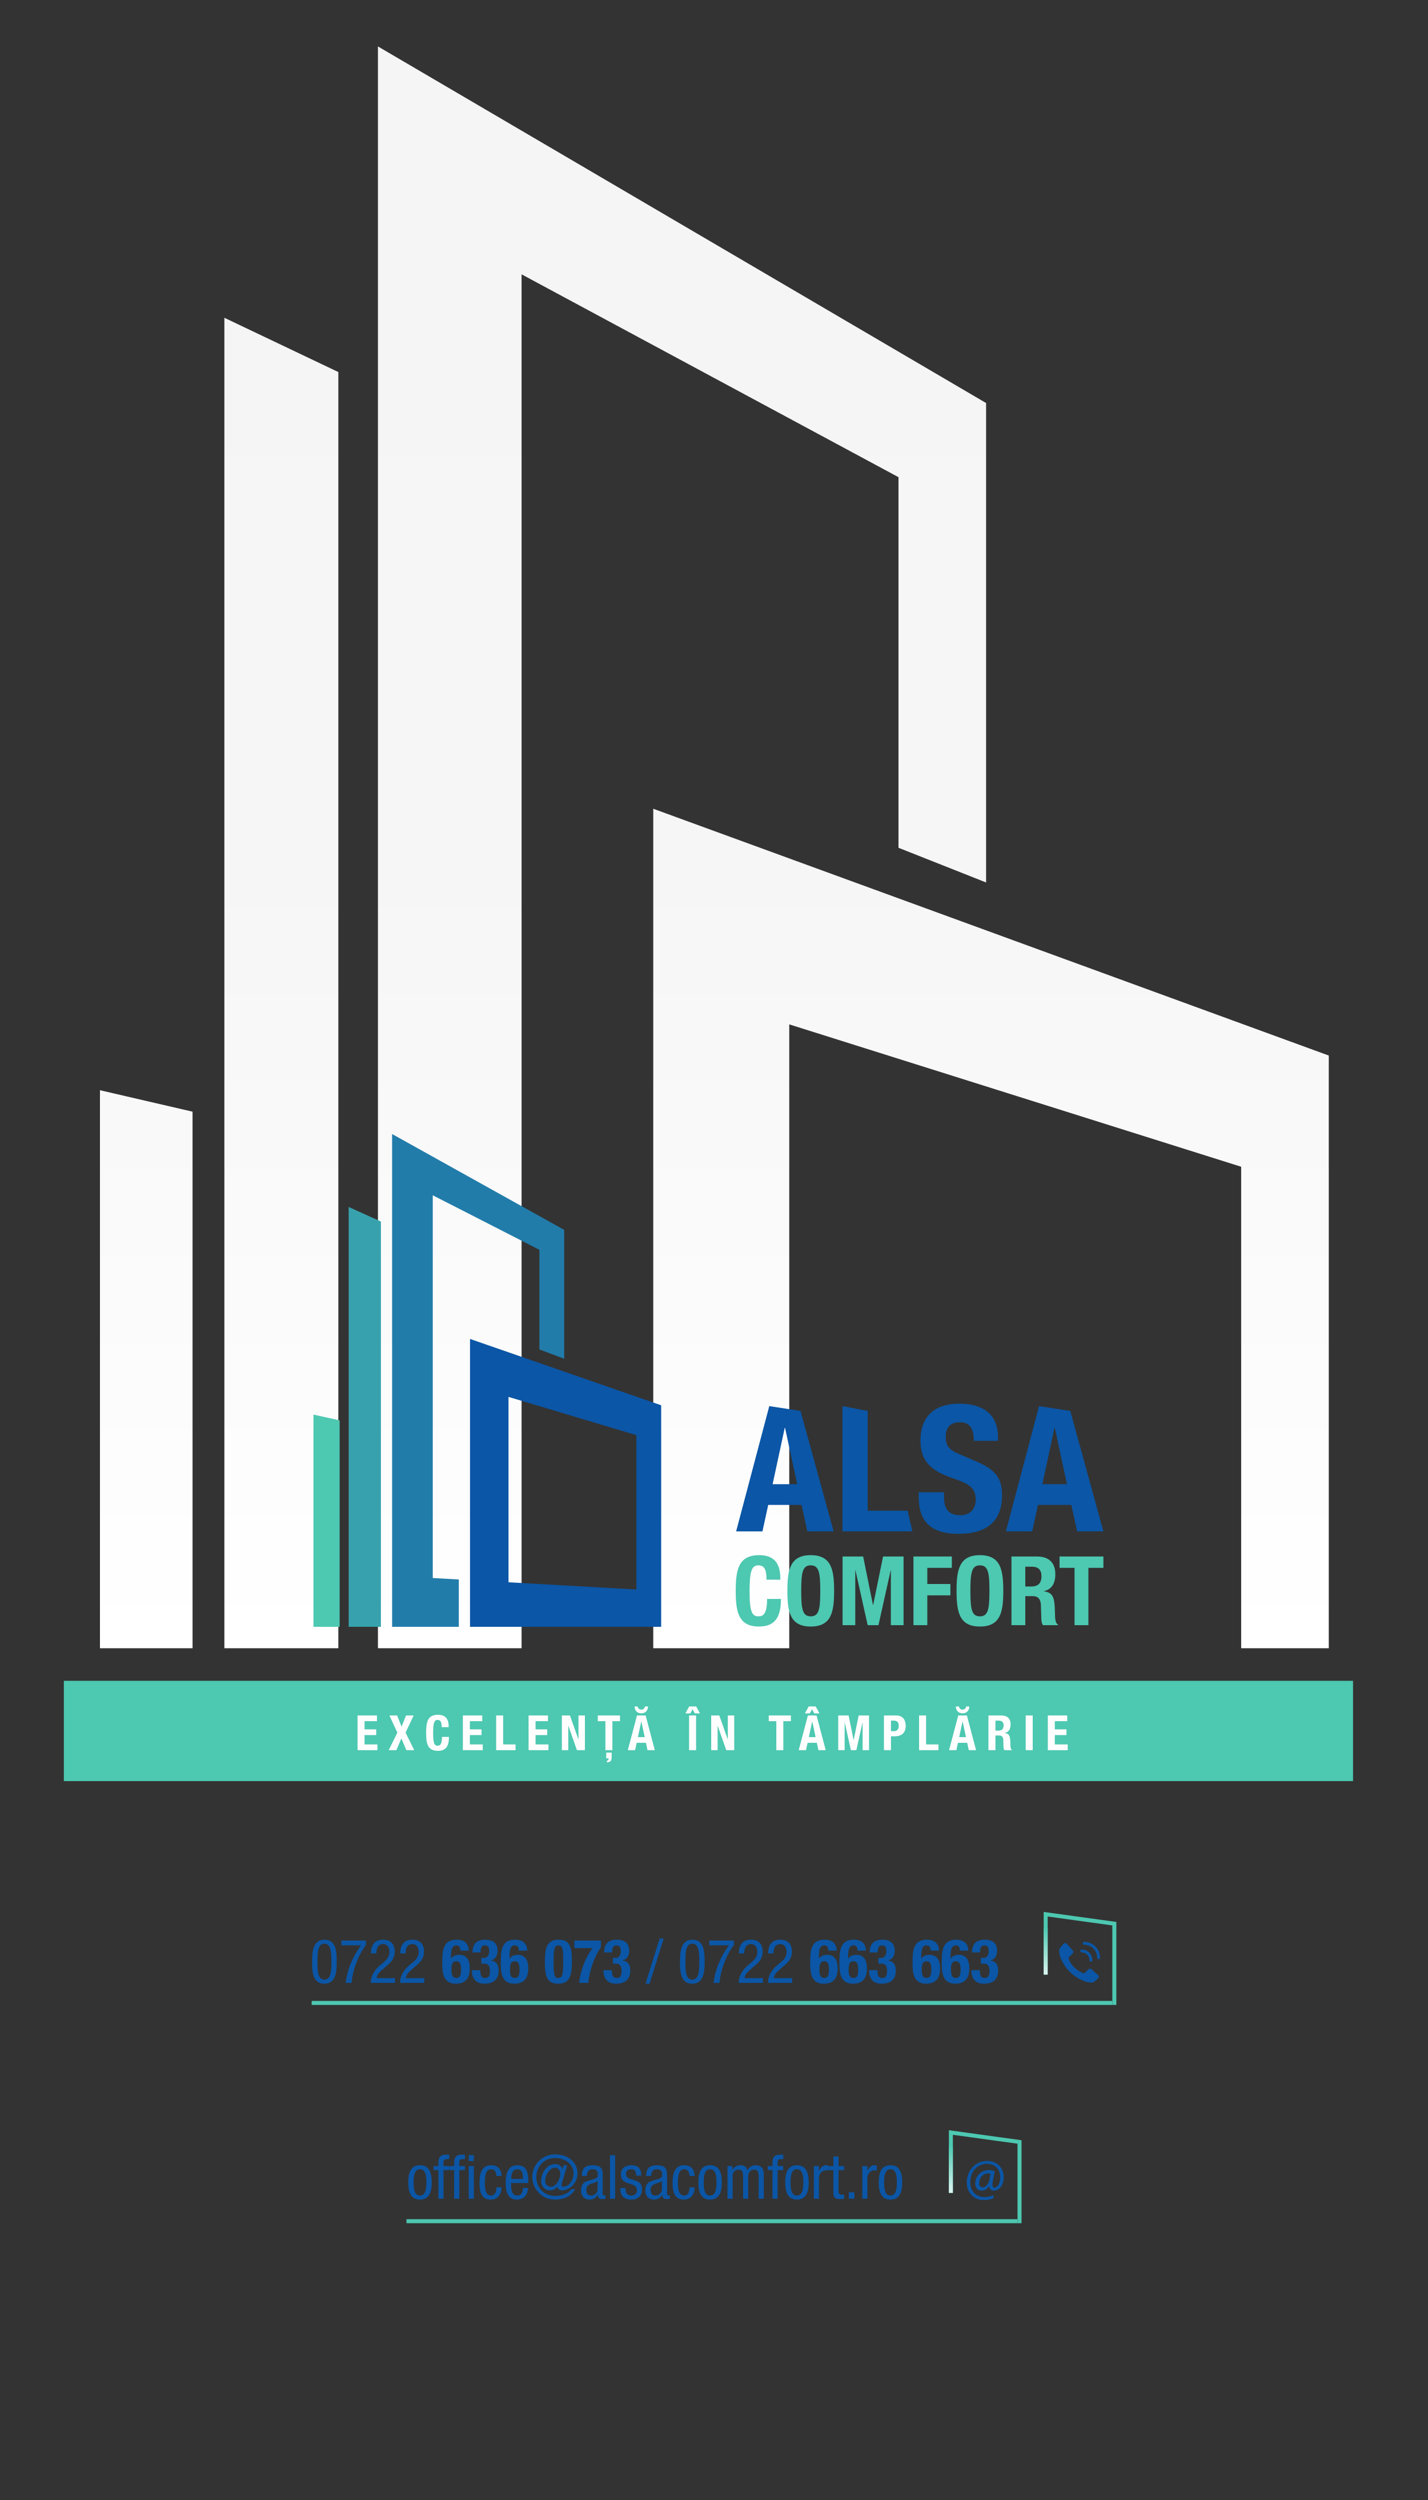 <?xml version="1.0" encoding="UTF-8"?>
<!DOCTYPE svg PUBLIC "-//W3C//DTD SVG 1.1//EN" "http://www.w3.org/Graphics/SVG/1.1/DTD/svg11.dtd">
<!-- Creator: CorelDRAW 2019 (64-Bit) -->
<svg xmlns="http://www.w3.org/2000/svg" xml:space="preserve" width="8in" height="14in" version="1.1" style="shape-rendering:geometricPrecision; text-rendering:geometricPrecision; image-rendering:optimizeQuality; fill-rule:evenodd; clip-rule:evenodd"
viewBox="0 0 8000 13999.99"
 xmlns:xlink="http://www.w3.org/1999/xlink">
 <rect x="0" y="0" width="8000" height="13999.99" fill="#333333" stroke="none"/>
 <defs>
  <style type="text/css">
   <![CDATA[
    .fil1 {fill:none}
    .fil6 {fill:none;fill-rule:nonzero}
    .fil9 {fill:#4DC8B1}
    .fil3 {fill:#4DC8B1}
    .fil16 {fill:#FEFEFE;fill-rule:nonzero}
    .fil15 {fill:#0B56A6;fill-rule:nonzero}
    .fil10 {fill:#0B56A6;fill-rule:nonzero}
    .fil2 {fill:#0B56A6;fill-rule:nonzero}
    .fil14 {fill:#217CAA;fill-rule:nonzero}
    .fil13 {fill:#37A2AD;fill-rule:nonzero}
    .fil12 {fill:#4DC8B1;fill-rule:nonzero}
    .fil11 {fill:#4DC8B1;fill-rule:nonzero}
    .fil4 {fill:#4DC8B1;fill-rule:nonzero}
    .fil7 {fill:url(#id6)}
    .fil5 {fill:url(#id7)}
    .fil8 {fill:url(#id8)}
    .fil0 {fill:url(#id9);fill-rule:nonzero}
   ]]>
  </style>
    <clipPath id="id0" style="clip-rule:nonzero">
     <path d="M5700.46 12427.57l0 0 0 -422.79 -362.2 -49.87 0 325.16 -22.43 0 0 -350.82c135.69,18.68 271.4,37.23 407.06,56.06l0 464.69 -11.22 0 -11.21 0 0 -22.43z"/>
    </clipPath>
    <clipPath id="id1" style="clip-rule:nonzero">
     <path d="M6152.67 11061.52l-37.94 -34.04 -0.02 -0.02 -0.05 -0.02c-1.21,-1.22 -2.67,-2.11 -4.31,-2.65 -1.16,-0.39 -2.42,-0.59 -3.69,-0.59 -3.41,0 -6.8,1.44 -9.28,3.93l-21.78 21.8 -0.64 0.62 -0.87 -0.09c-5.96,-0.5 -15.03,-4.07 -24.92,-9.8 -11.26,-6.54 -22.65,-15.32 -32.08,-24.73 -9.36,-9.35 -17.2,-19.75 -22.72,-30.07 -4.44,-8.37 -7.28,-16.69 -7.77,-22.87l-0.05 -0.86 0.62 -0.62 21.81 -21.8c3.44,-3.48 4.77,-8.56 3.32,-12.96 -0.54,-1.68 -1.41,-3.12 -2.63,-4.33l-0.03 -0.05 -0.02 -0.03 -34.03 -37.91c-2.08,-2.08 -4.95,-3.22 -8,-3.22 -3.41,0 -6.78,1.41 -9.28,3.87l-17.42 20.1 -0.03 0.05 -0.05 0.05c-0.17,0.15 -0.32,0.32 -0.49,0.5l-0.07 0.1 -0.08 0.05c-0.2,0.15 -0.32,0.3 -0.45,0.44 -3.79,3.76 -5.76,10.64 -5.7,19.88 0.02,9.51 2.17,20.99 6.24,33.24 9.55,28.78 27.91,57.72 51.71,81.55 23.78,23.78 48.56,38.15 65.17,46.07 20.57,9.75 40.87,15.37 55.74,15.37 8.31,0 14.46,-1.74 17.84,-5.13 0.13,-0.12 0.28,-0.27 0.42,-0.44l0.07 -0.08 0.07 -0.08c0.2,-0.15 0.37,-0.3 0.54,-0.47l0.05 -0.07 0.04 -0.03 20.07 -17.4c4.97,-4.96 5.27,-12.73 0.7,-17.28z"/>
    </clipPath>
    <clipPath id="id2" style="clip-rule:nonzero">
     <path d="M6112.91 11103.45l0 0 -0.02 0 0.02 0z"/>
    </clipPath>
   <clipPath id="id3" style="clip-rule:nonzero">
    <path d="M6111.6 10985.14c-4.46,0 -8.1,-3.61 -8.1,-8.07 0,-23.98 -19.46,-43.49 -43.44,-43.49 -4.46,0 -8.09,-3.59 -8.09,-8.06 0,-4.5 3.62,-8.09 8.09,-8.09 32.89,0 59.63,26.74 59.63,59.63 0,4.46 -3.61,8.07 -8.09,8.07z"/>
   </clipPath>
   <clipPath id="id4" style="clip-rule:nonzero">
    <path d="M6154.79 10971.63c-4.46,0 -8.07,-3.61 -8.07,-8.09 0,-19.53 -7.63,-37.9 -21.44,-51.69 -13.81,-13.84 -32.17,-21.44 -51.71,-21.44 -4.48,0 -8.11,-3.62 -8.11,-8.09 0,-4.46 3.63,-8.07 8.11,-8.07 23.87,0 46.28,9.26 63.14,26.17 16.89,16.85 26.17,39.26 26.17,63.12 0,4.48 -3.61,8.09 -8.09,8.09z"/>
   </clipPath>
   <clipPath id="id5" style="clip-rule:nonzero">
    <path d="M6231.59 11205.13l0 0 0 -422.79 -362.2 -49.87 0 325.16 -22.43 0 0 -350.82c135.69,18.68 271.39,37.23 407.06,56.06l0 464.69 -11.21 0 -11.22 0 0 -22.43z"/>
   </clipPath>
  <linearGradient id="id6" gradientUnits="objectBoundingBox" x1="50%" y1="100%" x2="50%" y2="0%">
   <stop offset="0" style="stop-opacity:1; stop-color:white"/>
   <stop offset="1" style="stop-opacity:1; stop-color:#4DC8B1"/>
  </linearGradient>
  <linearGradient id="id7" gradientUnits="userSpaceOnUse" xlink:href="#id6" x1="5328.6" y1="12342.59" x2="5328.6" y2="12021.03">
  </linearGradient>
  <linearGradient id="id8" gradientUnits="userSpaceOnUse" xlink:href="#id6" x1="5859.72" y1="11120.16" x2="5859.72" y2="10798.6">
  </linearGradient>
  <linearGradient id="id9" gradientUnits="userSpaceOnUse" x1="4002.07" y1="259.99" x2="4002.07" y2="9230">
   <stop offset="0" style="stop-opacity:1; stop-color:whitesmoke"/>
   <stop offset="0.51" style="stop-opacity:1; stop-color:#F6F6F6"/>
   <stop offset="1" style="stop-opacity:1; stop-color:white"/>
  </linearGradient>
 </defs>
 <g id="Layer_x0020_1">
  <path class="fil0" d="M1078.73 9230l0 -3004.59 -518.72 -120.2 0 3124.8 518.72 0zm3342.85 0l0 -3493.48 2531.75 797.25 0 2696.24 490.79 0 0 -3318.96 0 0 -3784.4 -1382.05 0 4701.02 761.86 0zm-1499.56 0l0 -7693.78 2111.57 1135.96 0 2075.41 490.72 194.24 0 -2684.88 -3407 -1996.94 0 8970 804.7 0zm-1026.55 0l0 -7146.49 -638.48 -303.94 0 7450.43 638.48 0z"/>
  <rect class="fil1" y="-0.01" width="8000" height="14000"/>
  <g id="_2242834530304">
   <path class="fil2" d="M2287.04 12221.4c0,51.55 12.97,96.27 65.88,96.27 52.57,0 65.89,-44.72 65.89,-96.27 0,-51.55 -12.97,-96.27 -65.89,-96.27 -52.91,0 -65.88,44.72 -65.88,96.27zm65.2 73.74c-29.36,0 -35.16,-34.14 -35.16,-73.74 0,-39.6 6.15,-73.74 35.16,-73.74 31.06,0 36.53,34.14 36.53,73.74 0,39.6 -6.15,73.74 -36.53,73.74zm103.78 17.75l28.67 0 0 -160.44 31.41 0 0 -22.53 -31.41 0 0 -21.51c0,-12.63 6.15,-17.41 18.44,-17.41l13.31 0 0 -24.58 -20.82 0c-27.65,0 -39.6,14.34 -39.6,41.99l0 21.51 -26.63 0 0 22.53 26.63 0 0 160.44zm170 -210.97l28.68 0 0 -32.77 -28.68 0 0 32.77zm0 210.97l28.68 0 0 -182.98 -28.68 0 0 182.98zm-81.59 0l28.67 0 0 -160.44 31.41 0 0 -22.53 -31.41 0 0 -21.51c0,-12.63 6.15,-17.41 18.44,-17.41l13.31 0 0 -24.58 -20.82 0c-27.65,0 -39.6,14.34 -39.6,41.99l0 21.51 -26.63 0 0 22.53 26.63 0 0 160.44zm265.24 -127.33c0,-20.83 -8.19,-60.43 -58.37,-60.43 -56.33,0 -65.2,53.26 -65.2,98.66 0,63.15 18.43,93.88 63.5,93.88 45.74,0 60.08,-39.6 60.08,-68.28l-28.67 0c0,19.8 -5.46,45.74 -30.04,45.74 -34.48,0 -34.82,-48.13 -34.82,-71.69 0,-66.91 18.09,-75.78 35.85,-75.78 21.85,0 29.02,20.14 29.02,37.89l28.67 0zm149.87 39.26l0 -11.61c0,-39.6 -5.12,-88.07 -61.11,-88.07 -56.33,0 -65.2,53.26 -65.2,98.66 0,63.15 18.44,93.88 63.5,93.88 50.18,0 61.45,-45.4 61.45,-64.86l-28.68 0c0,14 -3.76,42.33 -31.06,42.33 -35.16,0 -35.16,-41.99 -35.16,-70.32l96.27 0zm-95.24 -22.53l0 -6.83c0,-10.93 3.41,-47.79 33.45,-47.79 25.6,0 31.75,24.24 31.75,44.72l0 9.9 -65.2 0zm286.76 -55.64l-0.69 0c-7.17,-20.83 -22.19,-27.99 -38.92,-27.99 -48.13,0 -79.88,48.81 -79.88,96.27 0,30.38 23.56,51.2 48.48,51.2 20.14,0 32.09,-9.22 42.67,-20.14l0.68 0c1.71,14 10.24,20.14 23.9,20.14 40.28,0 88.07,-37.21 88.07,-96.27 0,-61.45 -52.91,-105.48 -126.65,-105.48 -69.98,0 -126.65,56.67 -126.65,126.65 0,69.98 56.67,126.65 126.65,126.65 52.91,0 92.17,-20.48 114.02,-58.37l-21.5 0c-18.78,24.92 -50.18,37.89 -92.51,37.89 -58.72,0 -104.12,-45.06 -104.12,-106.17 0,-59.74 45.41,-106.17 104.12,-106.17 58.37,0 104.12,34.82 104.12,86.37 0,37.89 -25.94,74.42 -57.01,74.42 -6.48,0 -9.9,-3.75 -9.9,-8.87 0,-5.12 1.37,-9.56 3.07,-15.36l28.68 -96.27 -19.12 0 -7.51 21.51zm-96.95 66.22c0,-31.75 24.24,-73.74 57.35,-73.74 17.41,0 27.65,19.12 27.65,34.14 0,25.94 -21.17,72.37 -52.91,72.37 -18.78,0 -32.09,-13.65 -32.09,-32.77l0 0zm293.92 47.45c0,19.12 -17.75,34.82 -36.87,34.82 -19.46,0 -25.94,-12.63 -25.94,-31.41 0,-16.04 4.78,-23.21 14,-29.02 12.97,-8.54 37.55,-10.24 48.81,-21.51l0 47.11zm-59.74 -75.1l0 -1.71c0,-6.83 0,-35.84 31.41,-35.84 19.11,0 29.36,9.56 29.36,26.97 0,15.02 0.34,21.17 -20.83,27.65l-38.57 11.61c-23.56,7.17 -34.48,24.58 -34.48,50.52 0,32.77 15.7,53.26 49.84,53.26 17.41,0 34.82,-9.9 44.04,-26.29l0.68 0c1.02,23.56 15.36,23.56 25.94,23.56 7.17,0 14.34,-1.37 16.73,-1.7l0 -20.48c-1.37,1.02 -3.07,1.71 -6.83,1.71 -9.22,0 -8.87,-6.83 -8.87,-14.68l0 -102.07c0,-19.11 0,-52.57 -55.65,-52.57 -43.69,0 -61.44,18.78 -61.44,60.08l28.67 0zm129.04 127.67l28.67 0 0 -243.74 -28.67 0 0 243.74zm175.13 -129.38c0,-21.5 -2.39,-58.37 -55.65,-58.37 -31.75,0 -58.37,16.39 -58.37,50.52 0,37.55 22.87,44.38 45.06,51.89 21.85,7.17 44.72,12.63 44.72,37.21 0,25.94 -21.17,30.38 -30.38,30.38 -28.33,0 -34.14,-20.14 -34.14,-42.33l-28.67 0c0,18.78 0.68,64.86 62.81,64.86 34.14,0 59.06,-19.12 59.06,-57.35 0,-36.53 -22.87,-44.38 -44.72,-51.55 -22.53,-7.17 -45.06,-11.27 -45.06,-33.11 0,-25.6 20.48,-27.99 29.7,-27.99 20.82,0 26.97,12.63 26.97,35.84l28.68 0zm115.72 76.81c0,19.12 -17.75,34.82 -36.87,34.82 -19.46,0 -25.94,-12.63 -25.94,-31.41 0,-16.04 4.78,-23.21 14,-29.02 12.97,-8.54 37.55,-10.24 48.81,-21.51l0 47.11zm-59.74 -75.1l0 -1.71c0,-6.83 0,-35.84 31.41,-35.84 19.11,0 29.36,9.56 29.36,26.97 0,15.02 0.34,21.17 -20.83,27.65l-38.57 11.61c-23.56,7.17 -34.48,24.58 -34.48,50.52 0,32.77 15.7,53.26 49.84,53.26 17.41,0 34.82,-9.9 44.04,-26.29l0.68 0c1.02,23.56 15.36,23.56 25.94,23.56 7.17,0 14.34,-1.37 16.73,-1.7l0 -20.48c-1.37,1.02 -3.07,1.71 -6.83,1.71 -9.22,0 -8.87,-6.83 -8.87,-14.68l0 -102.07c0,-19.11 0,-52.57 -55.65,-52.57 -43.69,0 -61.44,18.78 -61.44,60.08l28.67 0zm243.06 0.34c0,-20.83 -8.19,-60.43 -58.37,-60.43 -56.33,0 -65.2,53.26 -65.2,98.66 0,63.15 18.43,93.88 63.5,93.88 45.74,0 60.08,-39.6 60.08,-68.28l-28.67 0c0,19.8 -5.46,45.74 -30.04,45.74 -34.48,0 -34.82,-48.13 -34.82,-71.69 0,-66.91 18.09,-75.78 35.85,-75.78 21.85,0 29.02,20.14 29.02,37.89l28.67 0zm20.83 35.84c0,51.55 12.97,96.27 65.88,96.27 52.57,0 65.89,-44.72 65.89,-96.27 0,-51.55 -12.97,-96.27 -65.89,-96.27 -52.91,0 -65.88,44.72 -65.88,96.27zm65.2 73.74c-29.36,0 -35.16,-34.14 -35.16,-73.74 0,-39.6 6.15,-73.74 35.16,-73.74 31.06,0 36.53,34.14 36.53,73.74 0,39.6 -6.15,73.74 -36.53,73.74zm97.98 17.75l28.67 0 0 -126.31c0,-28.68 20.48,-36.87 34.14,-36.87 23.56,0 24.58,22.87 24.58,36.87l0 126.31 28.68 0 0 -126.31c0,-28.68 20.48,-36.87 34.14,-36.87 23.56,0 24.58,22.87 24.58,36.87l0 126.31 28.67 0 0 -129.72c0,-21.85 0,-58.04 -48.13,-58.04 -19.11,0 -35.16,12.97 -43.35,29.02 -5.8,-20.82 -18.09,-29.02 -39.6,-29.02 -17.75,0 -36.53,9.56 -44.38,26.29l-0.69 0 0 -21.51 -27.31 0 0 182.98zm252.28 0l28.67 0 0 -160.44 31.41 0 0 -22.53 -31.41 0 0 -21.51c0,-12.63 6.15,-17.41 18.44,-17.41l13.31 0 0 -24.58 -20.82 0c-27.65,0 -39.6,14.34 -39.6,41.99l0 21.51 -26.63 0 0 22.53 26.63 0 0 160.44zm71.01 -91.49c0,51.55 12.97,96.27 65.88,96.27 52.57,0 65.89,-44.72 65.89,-96.27 0,-51.55 -12.97,-96.27 -65.89,-96.27 -52.91,0 -65.88,44.72 -65.88,96.27zm65.2 73.74c-29.36,0 -35.16,-34.14 -35.16,-73.74 0,-39.6 6.15,-73.74 35.16,-73.74 31.06,0 36.53,34.14 36.53,73.74 0,39.6 -6.15,73.74 -36.53,73.74zm95.24 17.75l28.68 0 0 -115.72c0,-30.04 23.21,-43.35 37.55,-43.35 9.22,0 12.63,1.02 15.36,1.36l0 -27.99c-2.73,-1.37 -6.83,-2.05 -12.63,-2.05 -20.82,0 -31.41,14.68 -39.6,32.09l-0.68 0 0 -27.31 -28.68 0 0 182.98zm109.58 -182.98l-26.63 0 0 22.53 26.63 0 0 126.31c0,23.9 6.83,36.19 36.87,36.19 11.95,0 19.46,-1.02 23.22,-2.05l0 -23.56c-3.07,0.34 -6.15,1.02 -12.63,1.02 -15.02,0 -18.78,-5.8 -18.78,-20.48l0 -117.43 31.75 0 0 -22.53 -31.75 0 0 -53.26 -28.67 0 0 53.26zm86.37 182.98l31.41 0 0 -36.19 -31.41 0 0 36.19zm75.44 0l28.68 0 0 -115.72c0,-30.04 23.21,-43.35 37.55,-43.35 9.22,0 12.63,1.02 15.36,1.36l0 -27.99c-2.73,-1.37 -6.83,-2.05 -12.63,-2.05 -20.82,0 -31.41,14.68 -39.6,32.09l-0.68 0 0 -27.31 -28.68 0 0 182.98zm92.17 -91.49c0,51.55 12.97,96.27 65.88,96.27 52.57,0 65.89,-44.72 65.89,-96.27 0,-51.55 -12.97,-96.27 -65.89,-96.27 -52.91,0 -65.88,44.72 -65.88,96.27zm65.2 73.74c-29.36,0 -35.16,-34.14 -35.16,-73.74 0,-39.6 6.15,-73.74 35.16,-73.74 31.06,0 36.53,34.14 36.53,73.74 0,39.6 -6.15,73.74 -36.53,73.74z"/>
   <path class="fil2" d="M5616.33 12156.05c-4.32,-11.02 -10.61,-20.74 -18.71,-28.89 -8.16,-8.22 -17.92,-14.61 -29.01,-19.01 -11.44,-4.54 -24.05,-6.83 -37.48,-6.83 -16.95,0 -32.92,3.29 -47.46,9.78 -13.8,6.15 -26,15.03 -36.26,26.38 -20.15,22.3 -31.25,52.4 -31.25,84.76 0,14.67 2.58,28.43 7.66,40.89 4.83,11.84 11.8,22.27 20.74,31 17.48,17.09 41.35,26.5 67.19,26.5 22.23,0 39.52,-3.89 56.05,-12.61 0.36,-0.19 0.52,-0.61 0.38,-0.98l-5 -13.45c-0.08,-0.22 -0.26,-0.39 -0.48,-0.47 -0.22,-0.08 -0.46,-0.06 -0.67,0.05 -12.65,7.1 -28.85,10.85 -46.84,10.85 -11.37,0 -22.07,-1.95 -31.8,-5.8 -9.64,-3.81 -18.11,-9.39 -25.19,-16.6 -14.79,-15.07 -22.61,-36.26 -22.61,-61.26 0,-15.32 2.5,-29.7 7.44,-42.73 4.69,-12.39 11.46,-23.3 20.14,-32.45 17.04,-17.97 40.28,-27.87 65.46,-27.87 23.05,0 42.22,7.5 55.44,21.68 12.72,13.65 19.45,32.81 19.45,55.41 0,16.33 -3.78,31.14 -10.64,41.7 -6.09,9.37 -14.11,14.75 -21.99,14.75 -0.11,0 -0.22,-0 -0.33,-0 -3.15,-0.09 -5.53,-1.2 -7.27,-3.39 -3.94,-4.94 -4.4,-15.27 -1.35,-30.7l10.64 -56.62c0.07,-0.36 -0.12,-0.72 -0.45,-0.87 -9.15,-4.22 -21.47,-6.65 -33.8,-6.65 -20.74,0 -39.89,8.09 -53.95,22.77 -6.63,6.93 -11.83,14.98 -15.46,23.92 -3.67,9.05 -5.53,18.55 -5.53,28.24 0,11.93 3.56,22.14 10.3,29.51 6.3,6.9 14.93,10.7 24.28,10.7 18.84,0 33.41,-8.99 44.52,-27.47 -0.25,8.57 2.06,15.65 6.69,20.51 4.27,4.49 10.41,6.96 17.29,6.96 15.14,0 29.16,-7.08 39.49,-19.93 11.11,-13.83 16.99,-32.96 16.99,-55.31 0,-12.98 -2.23,-25.24 -6.62,-36.46zm-110.85 93.21l0 0c-12.43,0 -19.85,-8.59 -19.85,-22.97 0,-14.57 5.09,-28.42 14.35,-39 9.31,-10.64 21.59,-16.5 34.59,-16.5 5.2,0 10.15,0.66 14.72,1.96l-6.44 34.64c-1.71,9.62 -6.72,20.15 -13.4,28.17 -7.37,8.84 -15.88,13.71 -23.98,13.71z"/>
   <polygon class="fil3" points="2277.11,12450 5700.46,12450 5700.46,12427.57 2277.11,12427.57 "/>
   <path class="fil4" d="M5700.46 12427.57l0 0 0 -422.79 -362.2 -49.87 0 325.16 -22.43 0 0 -350.82c135.69,18.68 271.4,37.23 407.06,56.06l0 464.69 -11.22 0 -11.21 0 0 -22.43z"/>
   <g style="clip-path:url(#id0)">
    <g>
     <rect class="fil5" x="5262" y="12021.03" width="133.17" height="321.56"/>
    </g>
   </g>
   <path class="fil6" d="M5700.46 12427.57l0 0 0 -422.79 -362.2 -49.87 0 325.16 -22.43 0 0 -350.82c135.69,18.68 271.4,37.23 407.06,56.06l0 464.69 -11.22 0 -11.21 0 0 -22.43z"/>
  </g>
  <g id="_2242834527264">
   <path class="fil2" d="M6152.67 11061.52l-37.94 -34.04 -0.02 -0.02 -0.05 -0.02c-1.21,-1.22 -2.67,-2.11 -4.31,-2.65 -1.16,-0.39 -2.42,-0.59 -3.69,-0.59 -3.41,0 -6.8,1.44 -9.28,3.93l-21.78 21.8 -0.64 0.62 -0.87 -0.09c-5.96,-0.5 -15.03,-4.07 -24.92,-9.8 -11.26,-6.54 -22.65,-15.32 -32.08,-24.73 -9.36,-9.35 -17.2,-19.75 -22.72,-30.07 -4.44,-8.37 -7.28,-16.69 -7.77,-22.87l-0.05 -0.86 0.62 -0.62 21.81 -21.8c3.44,-3.48 4.77,-8.56 3.32,-12.96 -0.54,-1.68 -1.41,-3.12 -2.63,-4.33l-0.03 -0.05 -0.02 -0.03 -34.03 -37.91c-2.08,-2.08 -4.95,-3.22 -8,-3.22 -3.41,0 -6.78,1.41 -9.28,3.87l-17.42 20.1 -0.03 0.05 -0.05 0.05c-0.17,0.15 -0.32,0.32 -0.49,0.5l-0.07 0.1 -0.08 0.05c-0.2,0.15 -0.32,0.3 -0.45,0.44 -3.79,3.76 -5.76,10.64 -5.7,19.88 0.02,9.51 2.17,20.99 6.24,33.24 9.55,28.78 27.91,57.72 51.71,81.55 23.78,23.78 48.56,38.15 65.17,46.07 20.57,9.75 40.87,15.37 55.74,15.37 8.31,0 14.46,-1.74 17.84,-5.13 0.13,-0.12 0.28,-0.27 0.42,-0.44l0.07 -0.08 0.07 -0.08c0.2,-0.15 0.37,-0.3 0.54,-0.47l0.05 -0.07 0.04 -0.03 20.07 -17.4c4.97,-4.96 5.27,-12.73 0.7,-17.28z"/>
   <g style="clip-path:url(#id1)">
    <g>
     <rect class="fil7" x="5795.09" y="10820.07" width="133.17" height="321.56"/>
    </g>
   </g>
   <path class="fil6" d="M6152.67 11061.52l-37.94 -34.04 -0.02 -0.02 -0.05 -0.02c-1.21,-1.22 -2.67,-2.11 -4.31,-2.65 -1.16,-0.39 -2.42,-0.59 -3.69,-0.59 -3.41,0 -6.8,1.44 -9.28,3.93l-21.78 21.8 -0.64 0.62 -0.87 -0.09c-5.96,-0.5 -15.03,-4.07 -24.92,-9.8 -11.26,-6.54 -22.65,-15.32 -32.08,-24.73 -9.36,-9.35 -17.2,-19.75 -22.72,-30.07 -4.44,-8.37 -7.28,-16.69 -7.77,-22.87l-0.05 -0.86 0.62 -0.62 21.81 -21.8c3.44,-3.48 4.77,-8.56 3.32,-12.96 -0.54,-1.68 -1.41,-3.12 -2.63,-4.33l-0.03 -0.05 -0.02 -0.03 -34.03 -37.91c-2.08,-2.08 -4.95,-3.22 -8,-3.22 -3.41,0 -6.78,1.41 -9.28,3.87l-17.42 20.1 -0.03 0.05 -0.05 0.05c-0.17,0.15 -0.32,0.32 -0.49,0.5l-0.07 0.1 -0.08 0.05c-0.2,0.15 -0.32,0.3 -0.45,0.44 -3.79,3.76 -5.76,10.64 -5.7,19.88 0.02,9.51 2.17,20.99 6.24,33.24 9.55,28.78 27.91,57.72 51.71,81.55 23.78,23.78 48.56,38.15 65.17,46.07 20.57,9.75 40.87,15.37 55.74,15.37 8.31,0 14.46,-1.74 17.84,-5.13 0.13,-0.12 0.28,-0.27 0.42,-0.44l0.07 -0.08 0.07 -0.08c0.2,-0.15 0.37,-0.3 0.54,-0.47l0.05 -0.07 0.04 -0.03 20.07 -17.4c4.97,-4.96 5.27,-12.73 0.7,-17.28z"/>
   <polygon class="fil2" points="6112.91,11103.45 6112.91,11103.45 6112.89,11103.45 "/>
   <g style="clip-path:url(#id2)">
    <g>
     <rect class="fil7" x="5795.09" y="10820.07" width="133.17" height="321.56"/>
    </g>
   </g>
   <polygon class="fil6" points="6112.91,11103.45 6112.91,11103.45 6112.89,11103.45 "/>
  </g>
  <path class="fil2" d="M6111.6 10985.14c-4.46,0 -8.1,-3.61 -8.1,-8.07 0,-23.98 -19.46,-43.49 -43.44,-43.49 -4.46,0 -8.09,-3.59 -8.09,-8.06 0,-4.5 3.62,-8.09 8.09,-8.09 32.89,0 59.63,26.74 59.63,59.63 0,4.46 -3.61,8.07 -8.09,8.07z"/>
  <g style="clip-path:url(#id3)">
   <g id="_2242834526560">
    <rect class="fil7" x="5795.09" y="10820.07" width="133.17" height="321.56"/>
   </g>
  </g>
  <path class="fil6" d="M6111.6 10985.14c-4.46,0 -8.1,-3.61 -8.1,-8.07 0,-23.98 -19.46,-43.49 -43.44,-43.49 -4.46,0 -8.09,-3.59 -8.09,-8.06 0,-4.5 3.62,-8.09 8.09,-8.09 32.89,0 59.63,26.74 59.63,59.63 0,4.46 -3.61,8.07 -8.09,8.07z"/>
  <path class="fil2" d="M6154.79 10971.63c-4.46,0 -8.07,-3.61 -8.07,-8.09 0,-19.53 -7.63,-37.9 -21.44,-51.69 -13.81,-13.84 -32.17,-21.44 -51.71,-21.44 -4.48,0 -8.11,-3.62 -8.11,-8.09 0,-4.46 3.63,-8.07 8.11,-8.07 23.87,0 46.28,9.26 63.14,26.17 16.89,16.85 26.17,39.26 26.17,63.12 0,4.48 -3.61,8.09 -8.09,8.09z"/>
  <g style="clip-path:url(#id4)">
   <g id="_2242834517888">
    <rect class="fil7" x="5795.09" y="10820.07" width="133.17" height="321.56"/>
   </g>
  </g>
  <path class="fil6" d="M6154.79 10971.63c-4.46,0 -8.07,-3.61 -8.07,-8.09 0,-19.53 -7.63,-37.9 -21.44,-51.69 -13.81,-13.84 -32.17,-21.44 -51.71,-21.44 -4.48,0 -8.11,-3.62 -8.11,-8.09 0,-4.46 3.63,-8.07 8.11,-8.07 23.87,0 46.28,9.26 63.14,26.17 16.89,16.85 26.17,39.26 26.17,63.12 0,4.48 -3.61,8.09 -8.09,8.09z"/>
  <path class="fil2" d="M1778.57 10986.51c0,-53.25 2.05,-101.72 38.91,-101.72 36.87,0 38.91,48.47 38.91,101.72 0,50.86 -2.05,99.67 -38.91,99.67 -36.87,0 -38.91,-48.81 -38.91,-99.67zm38.91 122.2c65.54,0 68.95,-71.34 68.95,-122.2 0,-59.06 -3.41,-124.25 -68.95,-124.25 -65.54,0 -68.95,71 -68.95,124.25 0,57.35 3.41,122.2 68.95,122.2zm94.9 -215.06l110.6 0c-23.56,31.06 -42.67,64.52 -57.35,100.36 -15.02,35.84 -24.92,73.05 -29.36,109.92l33.45 0c4.44,-49.5 17.75,-91.82 33.11,-129.03 15.02,-36.52 34.14,-65.54 47.45,-82.95l0 -24.92 -137.91 0 0 26.63zm300.39 183.65l-103.77 0c3.76,-16.04 12.97,-30.04 26.29,-41.3l34.13 -29.7c26.97,-22.53 42.33,-43.01 42.33,-79.54 0,-20.82 -8.87,-64.52 -64.86,-64.52 -49.5,0 -68.61,31.4 -68.61,76.8l30.04 0c0,-13.65 1.02,-52.23 38.23,-52.23 25.94,0 35.16,22.87 35.16,43.35 0,26.63 -12.63,41.3 -32.09,58.03l-19.8 16.73c-26.96,23.21 -52.22,53.93 -52.22,98.99l135.17 0 0 -26.63zm163.85 0l-103.77 0c3.76,-16.04 12.97,-30.04 26.29,-41.3l34.13 -29.7c26.97,-22.53 42.33,-43.01 42.33,-79.54 0,-20.82 -8.87,-64.52 -64.86,-64.52 -49.5,0 -68.61,31.4 -68.61,76.8l30.04 0c0,-13.65 1.02,-52.23 38.23,-52.23 25.94,0 35.16,22.87 35.16,43.35 0,26.63 -12.63,41.3 -32.09,58.03l-19.8 16.73c-26.96,23.21 -52.22,53.93 -52.22,98.99l135.17 0 0 -26.63zm1239.8 31.41l22.53 0 79.2 -253.29 -22.53 0 -79.19 253.29zm223.25 -122.2c0,-53.25 2.05,-101.72 38.91,-101.72 36.87,0 38.91,48.47 38.91,101.72 0,50.86 -2.05,99.67 -38.91,99.67 -36.87,0 -38.91,-48.81 -38.91,-99.67zm38.91 122.2c65.54,0 68.95,-71.34 68.95,-122.2 0,-59.06 -3.41,-124.25 -68.95,-124.25 -65.54,0 -68.95,71 -68.95,124.25 0,57.35 3.41,122.2 68.95,122.2zm94.9 -215.06l110.6 0c-23.56,31.06 -42.67,64.52 -57.35,100.36 -15.02,35.84 -24.92,73.05 -29.36,109.92l33.45 0c4.44,-49.5 17.75,-91.82 33.11,-129.03 15.02,-36.52 34.14,-65.54 47.45,-82.95l0 -24.92 -137.91 0 0 26.63zm300.39 183.65l-103.77 0c3.76,-16.04 12.97,-30.04 26.29,-41.3l34.13 -29.7c26.97,-22.53 42.33,-43.01 42.33,-79.54 0,-20.82 -8.87,-64.52 -64.86,-64.52 -49.5,0 -68.61,31.4 -68.61,76.8l30.04 0c0,-13.65 1.02,-52.23 38.23,-52.23 25.94,0 35.16,22.87 35.16,43.35 0,26.63 -12.63,41.3 -32.09,58.03l-19.8 16.73c-26.96,23.21 -52.22,53.93 -52.22,98.99l135.17 0 0 -26.63zm163.85 0l-103.77 0c3.76,-16.04 12.97,-30.04 26.29,-41.3l34.13 -29.7c26.97,-22.53 42.33,-43.01 42.33,-79.54 0,-20.82 -8.87,-64.52 -64.86,-64.52 -49.5,0 -68.61,31.4 -68.61,76.8l30.04 0c0,-13.65 1.02,-52.23 38.23,-52.23 25.94,0 35.16,22.87 35.16,43.35 0,26.63 -12.63,41.3 -32.09,58.03l-19.8 16.73c-26.96,23.21 -52.22,53.93 -52.22,98.99l135.17 0 0 -26.63zm-1908.52 -48.47c0,-32.77 7.51,-45.74 26.97,-45.74 19.11,0 26.63,12.97 26.63,45.74 0,27.31 -3.07,47.79 -26.63,47.79 -22.87,0 -26.97,-20.14 -26.97,-47.79zm96.94 -105.14c-1.02,-46.42 -32.43,-61.44 -67.25,-61.44 -79.87,0 -81.24,65.2 -81.24,133.47 0,59.06 8.53,112.99 76.12,112.99 54.28,0 78.17,-30.72 78.17,-86.36 0,-43.69 -16.39,-75.44 -59.06,-75.44 -21.5,0 -37.2,8.19 -45.4,20.82l-0.69 0 0 -11.95c0,-35.5 4.1,-61.44 30.04,-61.44 16.39,0 22.19,10.58 22.19,29.35l47.11 0zm17.41 109.57l0 1.02c0,46.43 23.21,74.42 69.98,74.42 66.91,0 80.22,-40.62 80.22,-73.39 0,-30.38 -11.61,-51.89 -43.01,-57l0 -0.68c23.21,-5.12 36.87,-24.24 36.87,-53.25 0,-42.67 -25.6,-62.13 -69.63,-62.13 -46.08,0 -71,23.55 -71,71.34l45.06 0c0,-22.87 3.76,-39.26 24.92,-39.26 16.05,0 23.56,8.87 23.56,31.74 0,19.8 -7.51,38.23 -27.99,38.23l-16.04 0 0 32.09 16.39 0c26.97,0 31.74,19.8 31.74,41.3 0,21.17 -3.41,38.92 -26.96,38.92 -21.51,0 -26.63,-15.02 -26.97,-43.35l-47.11 0zm213.35 -4.44c0,-32.77 7.51,-45.74 26.97,-45.74 19.11,0 26.63,12.97 26.63,45.74 0,27.31 -3.07,47.79 -26.63,47.79 -22.87,0 -26.97,-20.14 -26.97,-47.79zm96.94 -105.14c-1.02,-46.42 -32.43,-61.44 -67.25,-61.44 -79.87,0 -81.24,65.2 -81.24,133.47 0,59.06 8.53,112.99 76.12,112.99 54.28,0 78.17,-30.72 78.17,-86.36 0,-43.69 -16.39,-75.44 -59.06,-75.44 -21.5,0 -37.2,8.19 -45.4,20.82l-0.69 0 0 -11.95c0,-35.5 4.1,-61.44 30.04,-61.44 16.39,0 22.19,10.58 22.19,29.35l47.11 0zm98.65 67.59c0,85.68 17.07,117.43 75.78,117.43 72.03,0 75.78,-62.13 75.78,-129.03 0,-85.68 -17.07,-117.43 -75.78,-117.43 -72.03,0 -75.78,62.13 -75.78,129.03zm49.15 -15.7c0,-62.13 5.12,-81.24 26.63,-81.24 20.82,0 26.63,13.65 26.63,74.76l0 26.28c0,62.13 -5.12,81.24 -26.63,81.24 -20.82,0 -26.63,-13.65 -26.63,-74.76l0 -26.29zm116.06 -108.55l0 42.33 101.72 0c-47.11,64.52 -68.27,136.2 -75.44,194.57l51.54 0c8.19,-68.27 31.06,-143.03 71,-199.35l0 -37.55 -148.83 0zm163.17 166.24l0 1.02c0,46.43 23.21,74.42 69.98,74.42 66.91,0 80.22,-40.62 80.22,-73.39 0,-30.38 -11.61,-51.89 -43.01,-57l0 -0.68c23.21,-5.12 36.87,-24.24 36.87,-53.25 0,-42.67 -25.6,-62.13 -69.63,-62.13 -46.08,0 -71,23.55 -71,71.34l45.06 0c0,-22.87 3.76,-39.26 24.92,-39.26 16.05,0 23.56,8.87 23.56,31.74 0,19.8 -7.51,38.23 -27.99,38.23l-16.04 0 0 32.09 16.39 0c26.97,0 31.74,19.8 31.74,41.3 0,21.17 -3.41,38.92 -26.96,38.92 -21.51,0 -26.63,-15.02 -26.97,-43.35l-47.11 0zm1209.42 -4.44c0,-32.77 7.51,-45.74 26.97,-45.74 19.11,0 26.63,12.97 26.63,45.74 0,27.31 -3.07,47.79 -26.63,47.79 -22.87,0 -26.97,-20.14 -26.97,-47.79zm96.94 -105.14c-1.02,-46.42 -32.43,-61.44 -67.25,-61.44 -79.87,0 -81.24,65.2 -81.24,133.47 0,59.06 8.53,112.99 76.12,112.99 54.28,0 78.17,-30.72 78.17,-86.36 0,-43.69 -16.39,-75.44 -59.06,-75.44 -21.5,0 -37.2,8.19 -45.4,20.82l-0.69 0 0 -11.95c0,-35.5 4.1,-61.44 30.04,-61.44 16.39,0 22.19,10.58 22.19,29.35l47.11 0zm66.91 105.14c0,-32.77 7.51,-45.74 26.97,-45.74 19.11,0 26.63,12.97 26.63,45.74 0,27.31 -3.07,47.79 -26.63,47.79 -22.87,0 -26.97,-20.14 -26.97,-47.79zm96.94 -105.14c-1.02,-46.42 -32.43,-61.44 -67.25,-61.44 -79.87,0 -81.24,65.2 -81.24,133.47 0,59.06 8.53,112.99 76.12,112.99 54.28,0 78.17,-30.72 78.17,-86.36 0,-43.69 -16.39,-75.44 -59.06,-75.44 -21.5,0 -37.2,8.19 -45.4,20.82l-0.69 0 0 -11.95c0,-35.5 4.1,-61.44 30.04,-61.44 16.39,0 22.19,10.58 22.19,29.35l47.11 0zm17.41 109.57l0 1.02c0,46.43 23.21,74.42 69.98,74.42 66.91,0 80.22,-40.62 80.22,-73.39 0,-30.38 -11.61,-51.89 -43.01,-57l0 -0.68c23.21,-5.12 36.87,-24.24 36.87,-53.25 0,-42.67 -25.6,-62.13 -69.63,-62.13 -46.08,0 -71,23.55 -71,71.34l45.06 0c0,-22.87 3.76,-39.26 24.92,-39.26 16.05,0 23.56,8.87 23.56,31.74 0,19.8 -7.51,38.23 -27.99,38.23l-16.04 0 0 32.09 16.39 0c26.97,0 31.74,19.8 31.74,41.3 0,21.17 -3.41,38.92 -26.96,38.92 -21.51,0 -26.63,-15.02 -26.97,-43.35l-47.11 0zm295.27 -4.44c0,-32.77 7.51,-45.74 26.97,-45.74 19.11,0 26.63,12.97 26.63,45.74 0,27.31 -3.07,47.79 -26.63,47.79 -22.87,0 -26.97,-20.14 -26.97,-47.79zm96.94 -105.14c-1.02,-46.42 -32.43,-61.44 -67.25,-61.44 -79.87,0 -81.24,65.2 -81.24,133.47 0,59.06 8.53,112.99 76.12,112.99 54.28,0 78.17,-30.72 78.17,-86.36 0,-43.69 -16.39,-75.44 -59.06,-75.44 -21.5,0 -37.2,8.19 -45.4,20.82l-0.69 0 0 -11.95c0,-35.5 4.1,-61.44 30.04,-61.44 16.39,0 22.19,10.58 22.19,29.35l47.11 0zm66.91 105.14c0,-32.77 7.51,-45.74 26.97,-45.74 19.11,0 26.63,12.97 26.63,45.74 0,27.31 -3.07,47.79 -26.63,47.79 -22.87,0 -26.97,-20.14 -26.97,-47.79zm96.94 -105.14c-1.02,-46.42 -32.43,-61.44 -67.25,-61.44 -79.87,0 -81.24,65.2 -81.24,133.47 0,59.06 8.53,112.99 76.12,112.99 54.28,0 78.17,-30.72 78.17,-86.36 0,-43.69 -16.39,-75.44 -59.06,-75.44 -21.5,0 -37.2,8.19 -45.4,20.82l-0.69 0 0 -11.95c0,-35.5 4.1,-61.44 30.04,-61.44 16.39,0 22.19,10.58 22.19,29.35l47.11 0zm17.41 109.57l0 1.02c0,46.43 23.21,74.42 69.98,74.42 66.91,0 80.22,-40.62 80.22,-73.39 0,-30.38 -11.61,-51.89 -43.01,-57l0 -0.68c23.21,-5.12 36.87,-24.24 36.87,-53.25 0,-42.67 -25.6,-62.13 -69.63,-62.13 -46.08,0 -71,23.55 -71,71.34l45.06 0c0,-22.87 3.76,-39.26 24.92,-39.26 16.05,0 23.56,8.87 23.56,31.74 0,19.8 -7.51,38.23 -27.99,38.23l-16.04 0 0 32.09 16.39 0c26.97,0 31.74,19.8 31.74,41.3 0,21.17 -3.41,38.92 -26.96,38.92 -21.51,0 -26.63,-15.02 -26.97,-43.35l-47.11 0z"/>
  <polygon class="fil3" points="1745.97,11227.56 6231.59,11227.56 6231.59,11205.14 1745.97,11205.14 "/>
  <path class="fil4" d="M6231.59 11205.13l0 0 0 -422.79 -362.2 -49.87 0 325.16 -22.43 0 0 -350.82c135.69,18.68 271.39,37.23 407.06,56.06l0 464.69 -11.21 0 -11.22 0 0 -22.43z"/>
  <g style="clip-path:url(#id5)">
   <g id="_2242834507232">
    <rect class="fil8" x="5793.14" y="10798.6" width="133.17" height="321.56"/>
   </g>
  </g>
  <path class="fil6" d="M6231.59 11205.13l0 0 0 -422.79 -362.2 -49.87 0 325.16 -22.43 0 0 -350.82c135.69,18.68 271.39,37.23 407.06,56.06l0 464.69 -11.21 0 -11.22 0 0 -22.43z"/>
  <polygon class="fil9" points="357.65,9412.53 7580,9412.53 7580,9974.12 357.65,9974.12 "/>
  <path class="fil10" d="M4396.17 7996.1l1.96 0 67.8 315.41 -137.56 0 67.8 -315.41zm-272.19 579.74l147.4 0 32.42 -148.37 186.7 0 32.43 148.37 147.4 0 -185.72 -674.84 -174.91 -26.76 -185.72 701.6zm987.56 0l-26.76 -115.95 -223.81 0 0 -558.89 -141.5 -26.76 0 701.6 392.07 0zm35.38 -219.13l0 28.5c0,129.71 62.89,204.39 223.05,204.39 153.28,0 243.7,-66.82 243.7,-215.2 0,-86.46 -27.52,-138.56 -133.65,-185.72l-109.06 -47.17c-59.94,-24.57 -72.72,-52.08 -72.72,-95.31 0,-42.25 16.71,-81.55 80.57,-81.55 55.04,0 76.65,37.33 76.65,104.15l135.61 0 0 -19.66c0,-134.62 -91.39,-188.66 -217.17,-188.66 -134.62,0 -217.17,68.79 -217.17,206.35 0,115.96 57.98,170 183.76,212.25 94.33,31.44 125.78,56.99 125.78,119.88 0,58.95 -41.27,86.48 -84.51,86.48 -74.68,0 -93.34,-42.26 -93.34,-108.09l0 -20.65 -141.5 0zm760.54 -360.61l1.97 0 67.8 315.41 -137.56 0 67.8 -315.41zm-272.18 579.74l147.4 0 32.42 -148.37 186.7 0 32.43 148.37 147.4 0 -185.72 -674.84 -174.91 -26.76 -185.72 701.6z"/>
  <path class="fil11" d="M4371.75 8846.25c0,-56.04 -8.08,-137.39 -119.07,-137.39 -116.38,0 -130.93,82.97 -130.93,199.89 0,116.92 14.55,199.89 130.93,199.89 101.83,0 122.31,-71.12 122.31,-154.63l-77.59 0c0,83.51 -21.01,97.52 -48.49,97.52 -33.41,0 -49.57,-21.02 -49.57,-137.39 0,-109.37 9.7,-148.17 48.49,-148.17 35.02,0 46.34,24.25 46.34,80.28l77.59 0zm39.33 62.5c0,116.92 14.55,199.89 130.93,199.89 116.38,0 130.93,-82.97 130.93,-199.89 0,-116.92 -14.55,-199.89 -130.93,-199.89 -116.38,0 -130.93,82.97 -130.93,199.89zm77.59 0c0,-102.91 7.54,-142.78 53.34,-142.78 45.8,0 53.34,39.87 53.34,142.78 0,103.45 -7.54,142.78 -53.34,142.78 -45.8,0 -53.34,-39.33 -53.34,-142.78zm231.68 192.35l71.12 0 0 -307.11 1.08 0 68.43 307.11 60.34 0 68.43 -307.11 1.07 0 0 307.11 71.12 0 0 -384.7 -114.76 0 -55.5 271.55 -1.07 0 -54.96 -271.55 -115.3 0 0 384.7zm397.09 0l77.58 0 0 -167.02 129.31 0 0 -63.58 -129.31 0 0 -90.52 137.39 0 0 -63.58 -214.98 0 0 384.7zm241.38 -192.35c0,116.92 14.55,199.89 130.93,199.89 116.38,0 130.93,-82.97 130.93,-199.89 0,-116.92 -14.55,-199.89 -130.93,-199.89 -116.38,0 -130.93,82.97 -130.93,199.89zm77.59 0c0,-102.91 7.54,-142.78 53.34,-142.78 45.8,0 53.34,39.87 53.34,142.78 0,103.45 -7.54,142.78 -53.34,142.78 -45.8,0 -53.34,-39.33 -53.34,-142.78zm230.06 192.35l77.58 0 0 -162.72 41.49 0c31.79,0 44.18,18.32 45.8,48.49l2.15 73.81c0.54,15.09 1.62,29.63 9.7,40.41l84.06 0 0 -3.23c-14.55,-8.08 -16.7,-28.02 -17.24,-68.96 -1.61,-81.36 -9.16,-110.45 -61.96,-117.46l0 -1.08c43.64,-9.16 64.12,-43.1 64.12,-94.83 0,-66.27 -38.26,-99.14 -102.37,-99.14l-143.32 0 0 384.7zm77.58 -327.59l36.64 0c36.1,0 53.88,17.78 53.88,53.34 0,41.49 -21.01,57.65 -58.19,57.65l-32.33 0 0 -110.99zm191.81 -57.11l0 63.58 84.05 0 0 321.12 77.59 0 0 -321.12 84.05 0 0 -63.58 -245.69 0z"/>
  <polygon class="fil12" points="1756.02,9110.24 1902.81,9110.24 1902.81,7954.07 1756.02,7921.76 "/>
  <polygon class="fil13" points="1953.25,9110.24 2133.93,9110.24 2133.93,6840.71 1953.25,6759 "/>
  <polygon class="fil14" points="2196.71,9110.24 2570.4,9110.24 2570.4,8845.18 2424.43,8836.94 2424.43,6693.59 3021.96,6998.94 3021.96,7556.83 3160.82,7609.04 3160.82,6887.33 2196.71,6350.54 "/>
  <path class="fil15" d="M2848.77 8860.84l0 -1038.18 716.43 214.3 0 864.19 -716.43 -40.31zm855.31 -991.27l-1070.91 -371.5c0,537.4 0,1074.77 0,1612.17 356.97,0 713.93,0 1070.91,0 0,-413.55 0,-827.12 0,-1240.67l0 0z"/>
  <path class="fil16" d="M2003.15 9606.57l0 194.38 111.35 0 0 -32.13 -72.15 0 0 -52.27 65.34 0 0 -32.13 -65.34 0 0 -45.74 69.42 0 0 -32.13 -108.63 0zm222.97 96.1l-48.46 98.28 43.02 0 27.77 -65.88 28.04 65.88 44.11 0 -48.46 -98.28 45.19 -96.1 -42.74 0 -24.77 62.89 -25.05 -62.89 -43.29 0 44.65 96.1zm287.49 -30.49c0,-28.31 -4.08,-69.42 -60.17,-69.42 -58.81,0 -66.16,41.93 -66.16,101 0,59.08 7.35,101 66.16,101 51.45,0 61.8,-35.94 61.8,-78.13l-39.2 0c0,42.2 -10.62,49.28 -24.5,49.28 -16.88,0 -25.05,-10.62 -25.05,-69.42 0,-55.26 4.9,-74.87 24.5,-74.87 17.7,0 23.41,12.25 23.41,40.56l39.2 0zm79.5 -65.61l0 194.38 111.35 0 0 -32.13 -72.15 0 0 -52.27 65.34 0 0 -32.13 -65.34 0 0 -45.74 69.42 0 0 -32.13 -108.63 0zm295.11 194.38l0 -32.13 -69.42 0 0 -162.26 -39.2 0 0 194.38 108.63 0zm72.96 -194.38l0 194.38 111.35 0 0 -32.13 -72.15 0 0 -52.27 65.34 0 0 -32.13 -65.34 0 0 -45.74 69.42 0 0 -32.13 -108.63 0zm186.49 0l0 194.38 35.94 0 0 -136.12 0.55 0 47.91 136.12 44.65 0 0 -194.38 -35.94 0 0 133.13 -0.55 0 -47.37 -133.13 -45.19 0zm201.46 0l0 32.13 42.47 0 0 162.26 39.2 0 0 -162.26 42.47 0 0 -32.13 -124.14 0zm47.1 207.99l0 32.13 13.88 0c-0.27,8.44 -3.54,11.43 -9.8,13.34l0 9.8c12.52,-1.63 26.41,-4.08 26.41,-28.86l0 -26.41 -30.49 0zm196.29 -174.23l0.54 0 18.78 87.39 -38.11 0 18.79 -87.39zm-75.41 160.62l40.83 0 8.98 -41.11 51.73 0 8.98 41.11 40.83 0 -51.45 -194.38 -48.46 0 -51.45 194.38zm37.84 -244.75c0,14.43 8.44,38.39 37.84,38.39 29.13,0 37.84,-23.96 37.84,-38.39l-17.7 0c-1.09,10.62 -9.53,17.7 -20.15,17.7 -10.62,0 -19.06,-7.08 -20.15,-17.7l-17.7 0zm344.66 244.75l0 -194.38 -39.2 0 0 194.38 39.2 0zm-59.89 -205.81l27.22 0 13.07 -23.14 12.52 23.14 28.86 0 -21.24 -39.2 -39.2 0 -21.24 39.2zm144.56 11.43l0 194.38 35.94 0 0 -136.12 0.55 0 47.91 136.12 44.65 0 0 -194.38 -35.94 0 0 133.13 -0.55 0 -47.37 -133.13 -45.19 0zm322.34 0l0 32.13 42.47 0 0 162.26 39.2 0 0 -162.26 42.47 0 0 -32.13 -124.14 0zm243.39 33.76l0.54 0 18.78 87.39 -38.11 0 18.79 -87.39zm-75.41 160.62l40.83 0 8.98 -41.11 51.73 0 8.98 41.11 40.83 0 -51.45 -194.38 -48.46 0 -51.45 194.38zm34.57 -205.81l27.22 0 13.07 -23.14 12.52 23.14 28.86 0 -21.24 -39.2 -39.2 0 -21.24 39.2zm186.76 205.81l35.94 0 0 -155.18 0.54 0 34.57 155.18 30.49 0 34.57 -155.18 0.54 0 0 155.18 35.94 0 0 -194.38 -57.99 0 -28.04 137.21 -0.55 0 -27.77 -137.21 -58.26 0 0 194.38zm295.39 -165.52l16.33 0c19.6,0 27.22,10.62 27.22,29.94 0,19.87 -10.62,29.13 -26.13,29.13l-17.43 0 0 -59.07zm-39.2 165.52l39.2 0 0 -77.59 20.96 0c37.02,0 61.8,-18.24 61.8,-58.53 0,-29.13 -13.34,-58.26 -53.36,-58.26l-68.61 0 0 194.38zm305.46 0l0 -32.13 -69.42 0 0 -162.26 -39.2 0 0 194.38 108.63 0zm134.76 -160.62l0.54 0 18.78 87.39 -38.11 0 18.79 -87.39zm-75.41 160.62l40.83 0 8.98 -41.11 51.73 0 8.98 41.11 40.83 0 -51.45 -194.38 -48.46 0 -51.45 194.38zm37.84 -244.75c0,14.43 8.44,38.39 37.84,38.39 29.13,0 37.84,-23.96 37.84,-38.39l-17.7 0c-1.09,10.62 -9.53,17.7 -20.15,17.7 -10.62,0 -19.06,-7.08 -20.15,-17.7l-17.7 0zm182.67 244.75l39.2 0 0 -82.22 20.96 0c16.06,0 22.32,9.26 23.14,24.5l1.09 37.3c0.27,7.62 0.81,14.97 4.9,20.42l42.47 0 0 -1.63c-7.35,-4.08 -8.44,-14.16 -8.71,-34.85 -0.81,-41.11 -4.63,-55.81 -31.31,-59.35l0 -0.54c22.05,-4.63 32.4,-21.78 32.4,-47.91 0,-33.49 -19.33,-50.09 -51.73,-50.09l-72.42 0 0 194.38zm39.2 -165.52l18.51 0c18.24,0 27.22,8.98 27.22,26.95 0,20.96 -10.62,29.13 -29.4,29.13l-16.33 0 0 -56.08zm208.81 165.52l0 -194.38 -39.2 0 0 194.38 39.2 0zm84.67 -194.38l0 194.38 111.35 0 0 -32.13 -72.15 0 0 -52.27 65.34 0 0 -32.13 -65.34 0 0 -45.74 69.42 0 0 -32.13 -108.63 0z"/>
 </g>
</svg>
